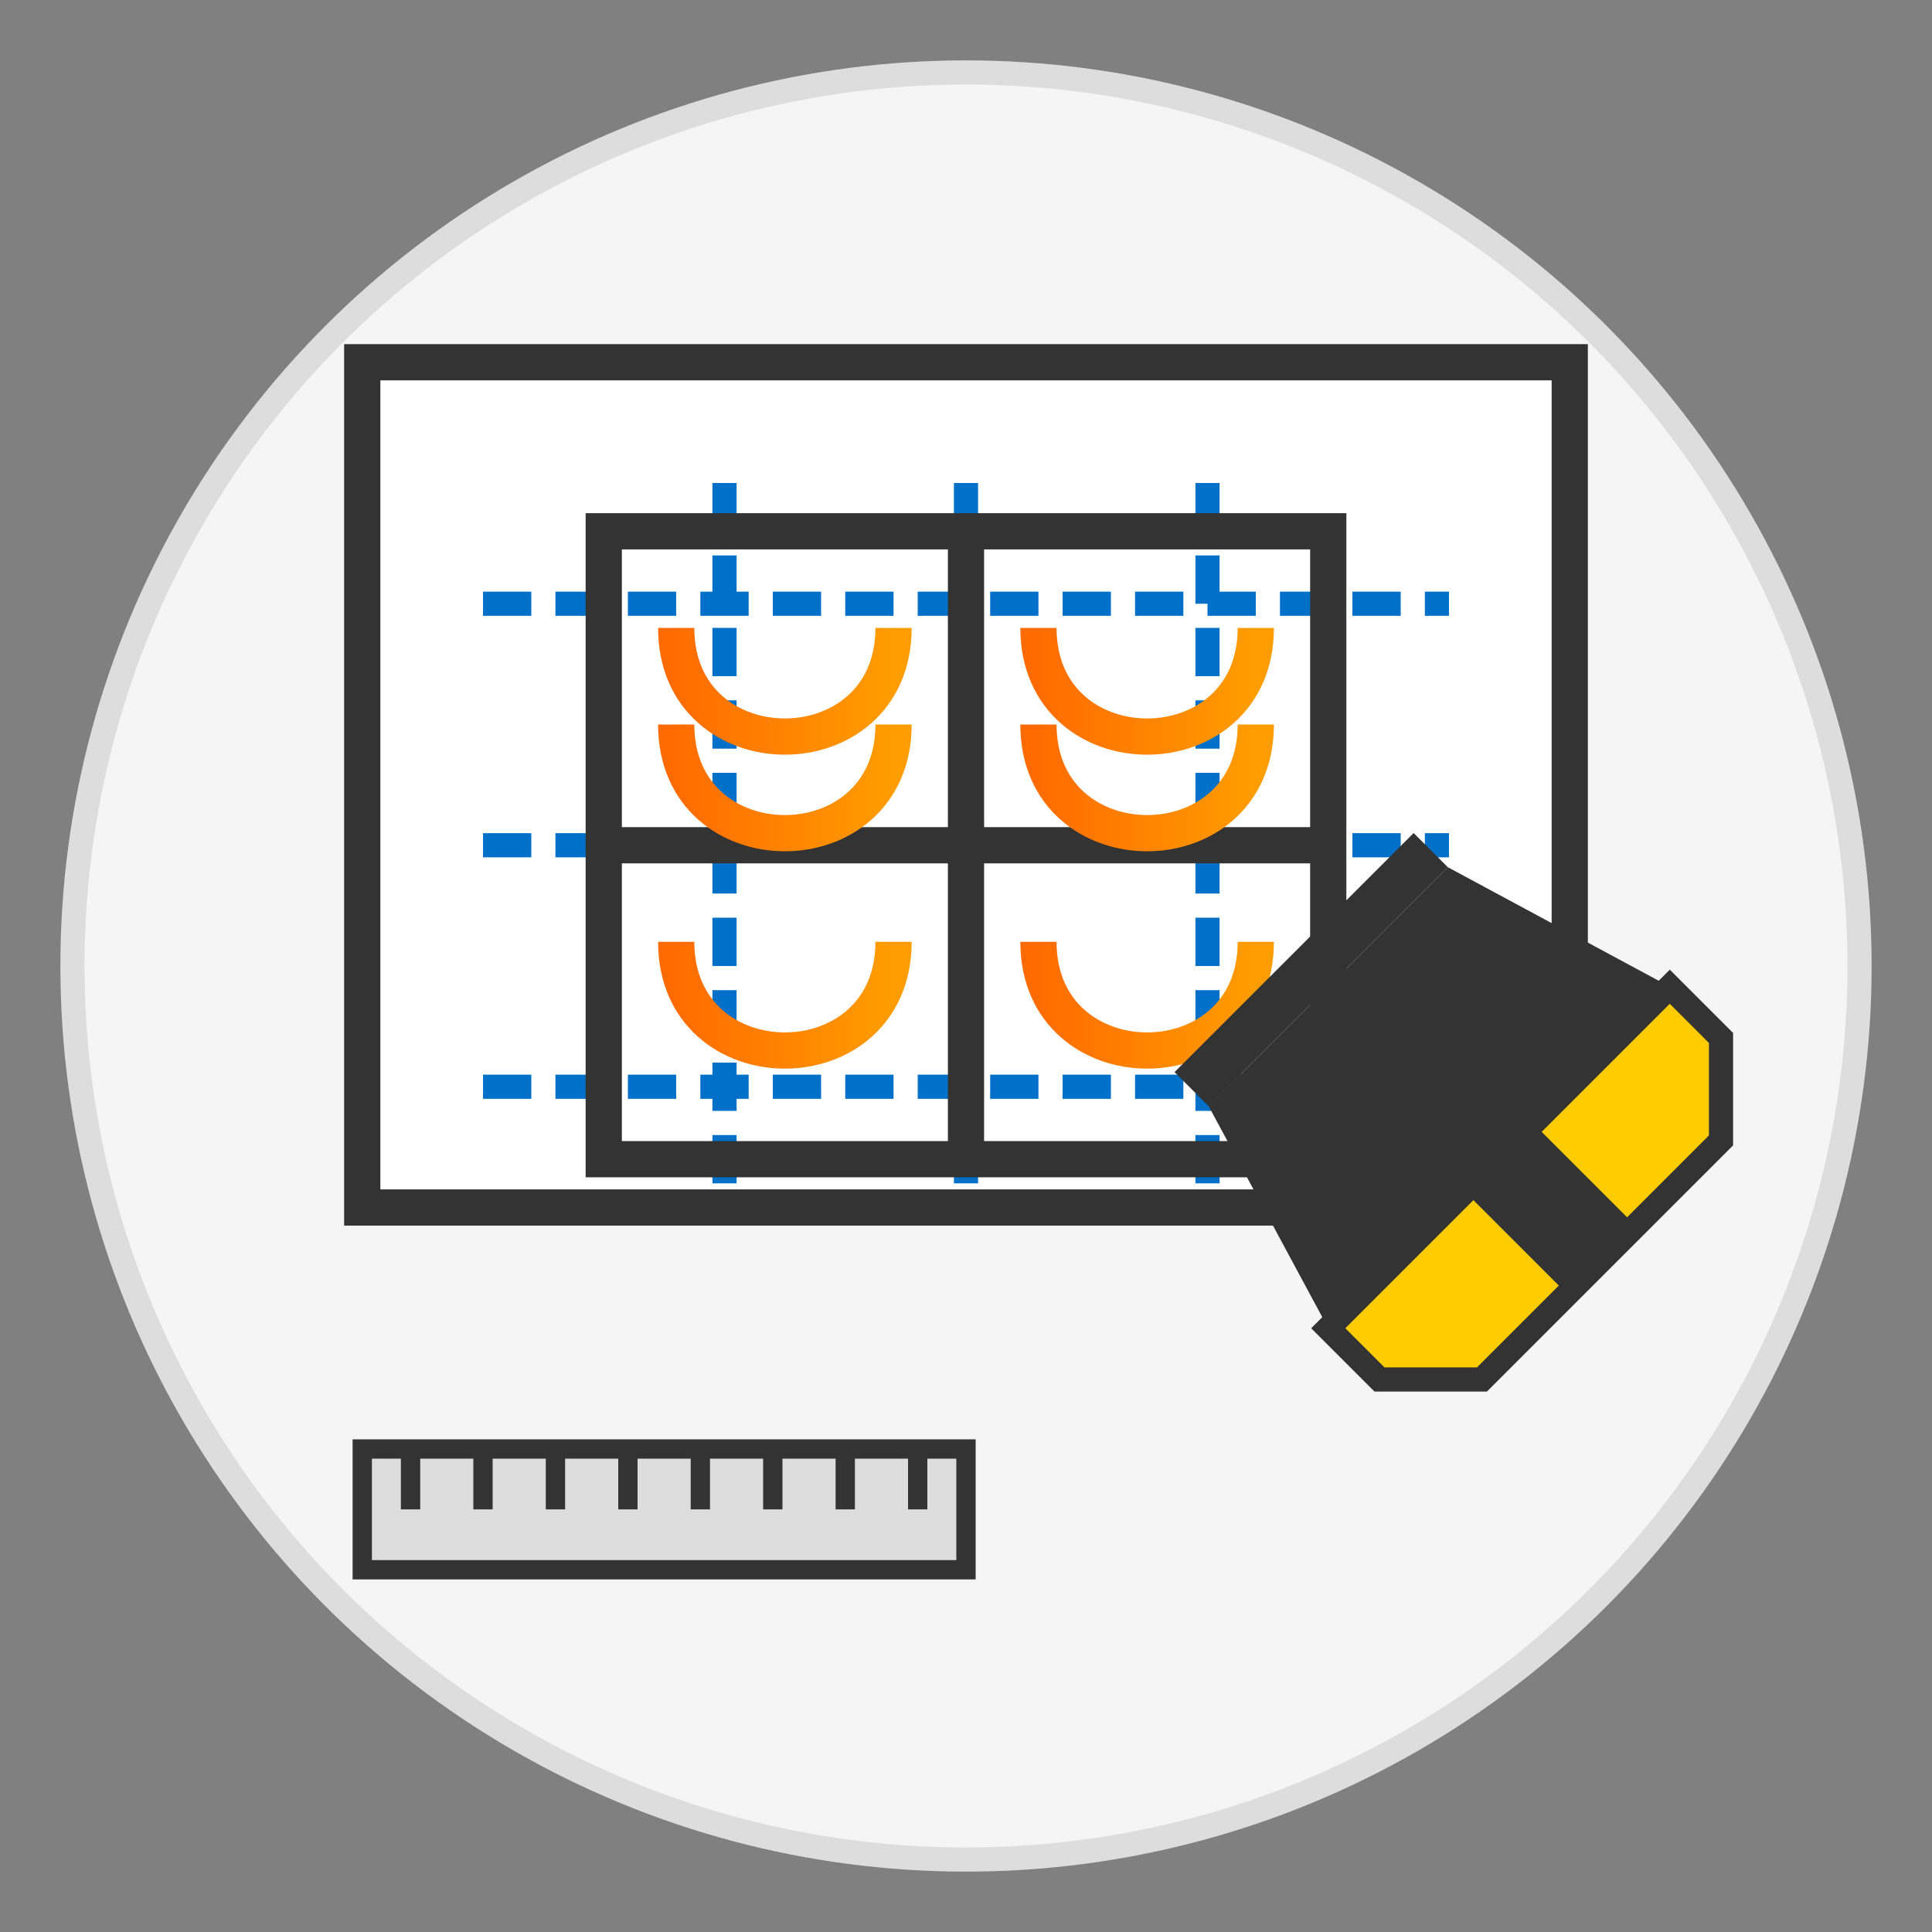 <svg xmlns="http://www.w3.org/2000/svg" width="80" height="80" viewBox="0 0 80 80">
  <rect x="0" y="0" width="80" height="80" fill="#808080" stroke="none"/>
  <defs>
    <linearGradient id="grad1" x1="0%" y1="0%" x2="100%" y2="0%">
      <stop offset="0%" stop-color="#ff6b00" stop-opacity="1" />
      <stop offset="100%" stop-color="#ff9d00" stop-opacity="1" />
    </linearGradient>
  </defs>
  
  <!-- Background circle -->
  <circle cx="40" cy="40" r="37" fill="#f5f5f5" stroke="#dddddd" stroke-width="1" />
  
  <!-- Blueprint/project paper -->
  <rect x="15" y="15" width="50" height="35" fill="white" stroke="#333333" stroke-width="1.5" />
  
  <!-- Blueprint lines -->
  <line x1="20" y1="25" x2="60" y2="25" stroke="#0070c9" stroke-width="1" stroke-dasharray="2,1" />
  <line x1="20" y1="35" x2="60" y2="35" stroke="#0070c9" stroke-width="1" stroke-dasharray="2,1" />
  <line x1="20" y1="45" x2="60" y2="45" stroke="#0070c9" stroke-width="1" stroke-dasharray="2,1" />
  <line x1="30" y1="20" x2="30" y2="50" stroke="#0070c9" stroke-width="1" stroke-dasharray="2,1" />
  <line x1="40" y1="20" x2="40" y2="50" stroke="#0070c9" stroke-width="1" stroke-dasharray="2,1" />
  <line x1="50" y1="20" x2="50" y2="50" stroke="#0070c9" stroke-width="1" stroke-dasharray="2,1" />
  
  <!-- Floor plan outline -->
  <rect x="25" y="22" width="30" height="26" fill="none" stroke="#333333" stroke-width="1.5" />
  <line x1="25" y1="35" x2="55" y2="35" stroke="#333333" stroke-width="1.5" />
  <line x1="40" y1="22" x2="40" y2="48" stroke="#333333" stroke-width="1.5" />
  
  <!-- Heating pipes illustrations -->
  <path d="M28,26 C28,32 37,32 37,26" stroke="url(#grad1)" stroke-width="1.5" fill="none" />
  <path d="M28,30 C28,36 37,36 37,30" stroke="url(#grad1)" stroke-width="1.5" fill="none" />
  <path d="M43,26 C43,32 52,32 52,26" stroke="url(#grad1)" stroke-width="1.5" fill="none" />
  <path d="M43,30 C43,36 52,36 52,30" stroke="url(#grad1)" stroke-width="1.5" fill="none" />
  <path d="M28,39 C28,45 37,45 37,39" stroke="url(#grad1)" stroke-width="1.5" fill="none" />
  <path d="M43,39 C43,45 52,45 52,39" stroke="url(#grad1)" stroke-width="1.5" fill="none" />
  
  <!-- Pencil -->
  <g transform="translate(55, 55) rotate(-45)">
    <path d="M0,0 L20,0 L20,3 L17,6 L3,6 L0,3 Z" fill="#ffcc00" stroke="#333333" stroke-width="1" />
    <path d="M0,0 L3,-10 L17,-10 L20,0" fill="#333333" />
    <path d="M3,-10 L3,-12 L17,-12 L17,-10" fill="#333333" />
    <rect x="8" y="0" width="4" height="6" fill="#333333" />
  </g>
  
  <!-- Ruler -->
  <g transform="translate(15, 60)">
    <rect x="0" y="0" width="25" height="5" fill="#dddddd" stroke="#333333" stroke-width="0.8" />
    <line x1="2" y1="0" x2="2" y2="2.5" stroke="#333333" stroke-width="0.8" />
    <line x1="5" y1="0" x2="5" y2="2.5" stroke="#333333" stroke-width="0.8" />
    <line x1="8" y1="0" x2="8" y2="2.5" stroke="#333333" stroke-width="0.8" />
    <line x1="11" y1="0" x2="11" y2="2.5" stroke="#333333" stroke-width="0.8" />
    <line x1="14" y1="0" x2="14" y2="2.5" stroke="#333333" stroke-width="0.8" />
    <line x1="17" y1="0" x2="17" y2="2.5" stroke="#333333" stroke-width="0.8" />
    <line x1="20" y1="0" x2="20" y2="2.5" stroke="#333333" stroke-width="0.8" />
    <line x1="23" y1="0" x2="23" y2="2.5" stroke="#333333" stroke-width="0.8" />
  </g>
</svg>
